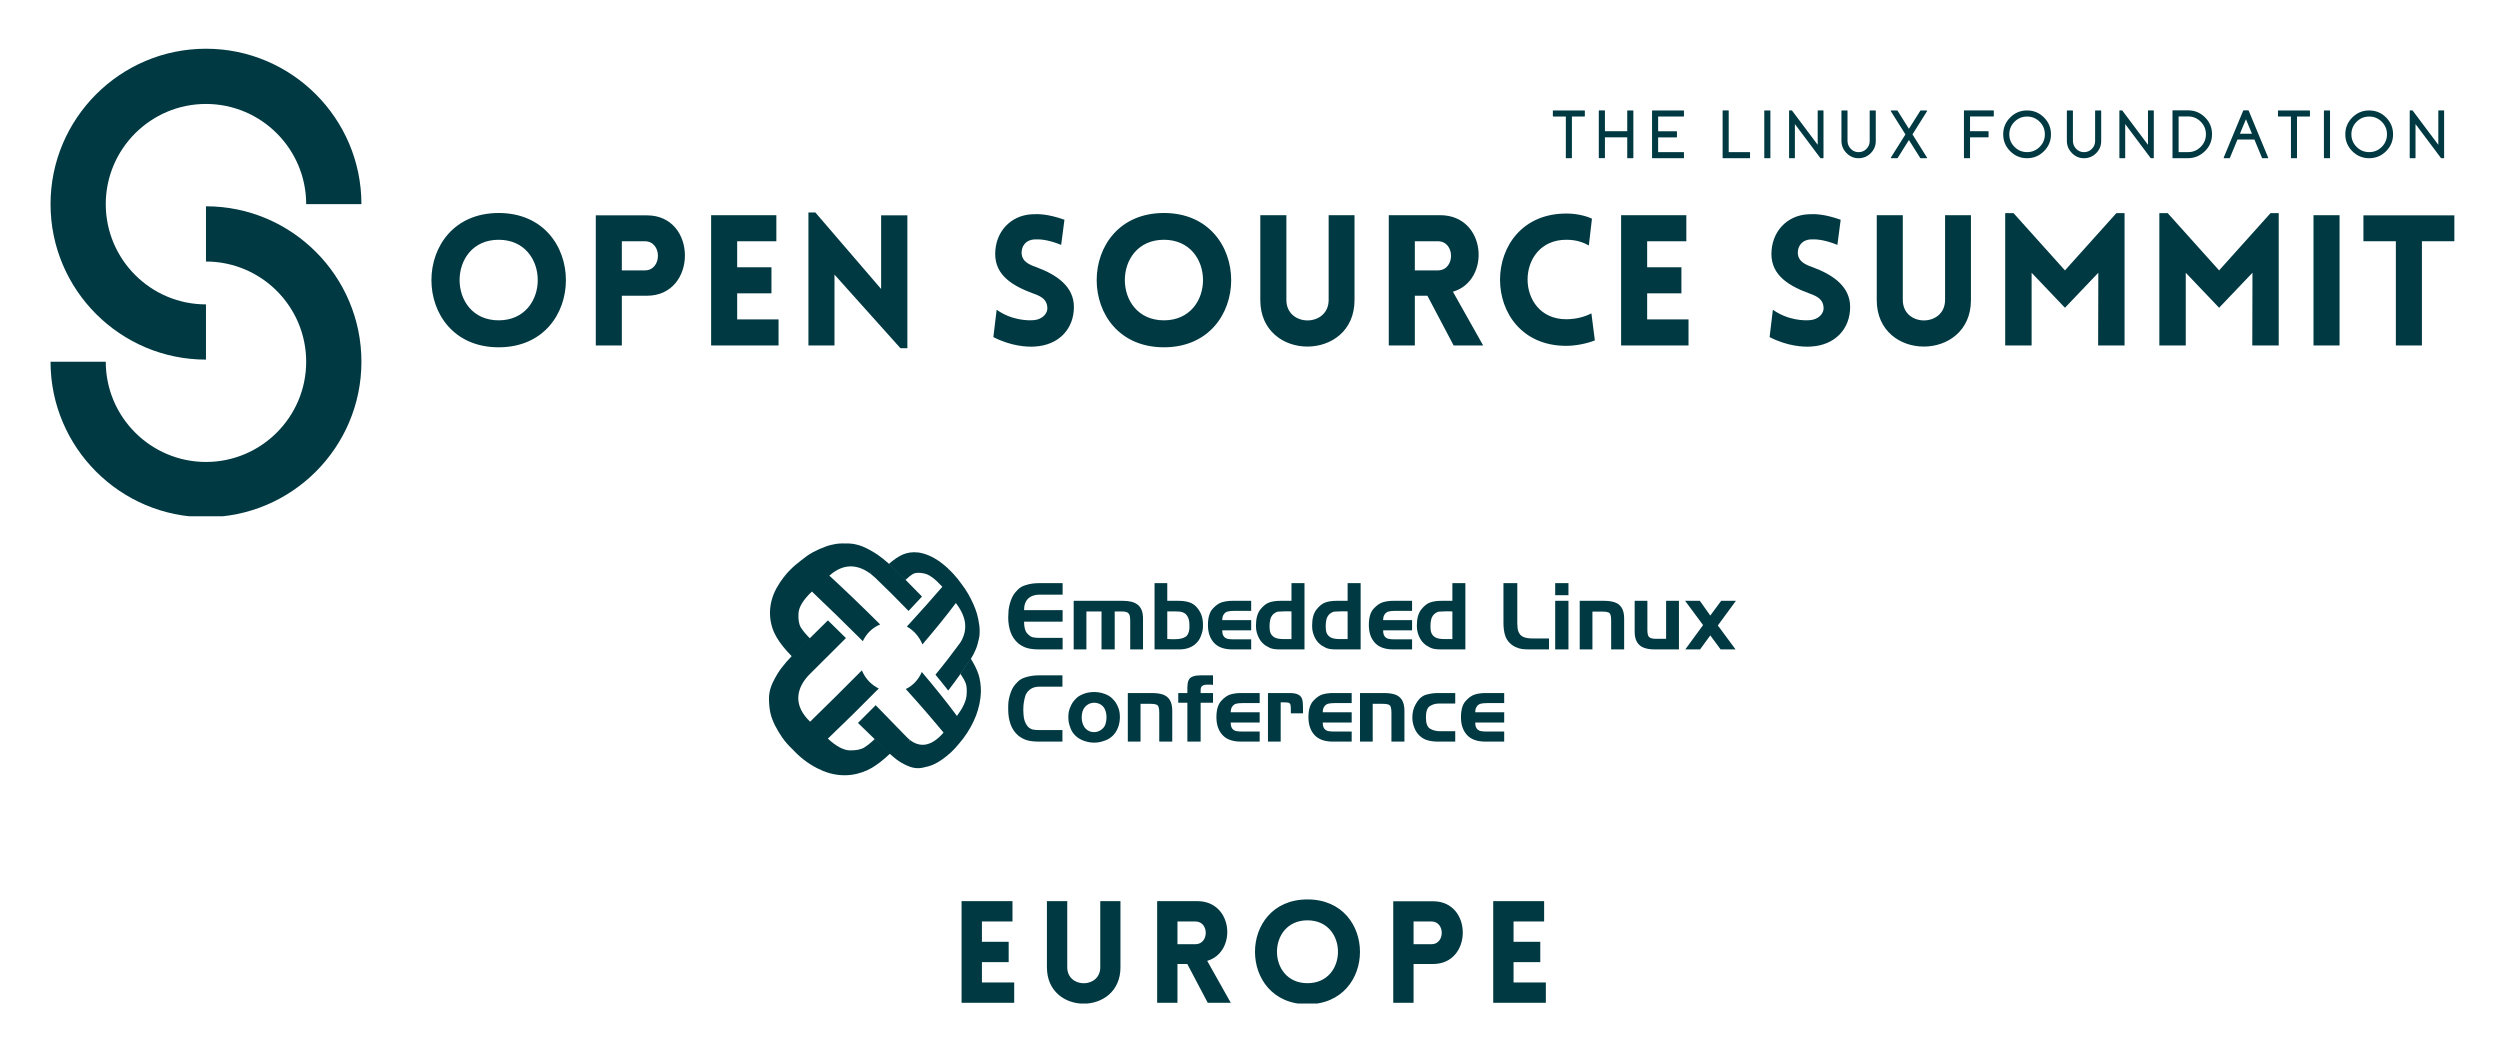 <svg xmlns="http://www.w3.org/2000/svg" role="img" viewBox="-6.43 34.57 464.36 194.86"><title>OSS-ELC-Europe-combinedlogo-2_teal-OSSbig-stacked-3.svg</title><defs><clipPath id="8a8fe78585"><path d="M 144 162 L 159 162 L 159 178.922 L 144 178.922 Z M 144 162"/></clipPath><clipPath id="b3435baa5e"><path d="M 139 135.5 L 158 135.5 L 158 154 L 139 154 Z M 139 135.5"/></clipPath><clipPath id="6a3396ca0d"><path d="M 306 146 L 316.938 146 L 316.938 156 L 306 156 Z M 306 146"/></clipPath><clipPath id="e512311642"><path d="M 172.176 201.508 L 280.727 201.508 L 280.727 220.973 L 172.176 220.973 Z M 172.176 201.508"/></clipPath><clipPath id="73b36b14d7"><path d="M 2.816 43.621 L 61 43.621 L 61 102 L 2.816 102 Z M 2.816 43.621"/></clipPath><clipPath id="cd57fa3cc9"><path d="M 2.816 72 L 61 72 L 61 130.461 L 2.816 130.461 Z M 2.816 72"/></clipPath><clipPath id="84fb65a044"><path d="M 432 74 L 449.742 74 L 449.742 99 L 432 99 Z M 432 74"/></clipPath></defs><path fill="#003942" fill-rule="evenodd" d="M 143.316 160.516 C 142.355 161.711 141.867 162.934 141.844 164.188 C 141.828 165.707 142.559 167.188 144.043 168.625 C 147.23 165.516 150.457 162.32 153.656 159.086 C 154.273 160.582 155.398 161.781 156.793 162.453 C 156.793 162.453 156.789 162.449 156.789 162.449 C 150.312 166.578 146.762 170.207 144.148 176.578 C 143.316 176.055 142.527 175.445 141.758 174.738 C 141.387 174.395 141.062 174.016 140.688 173.66 C 140.004 173.008 139.406 172.332 138.887 171.59 C 138.371 170.84 137.922 170.09 137.527 169.324 C 137.148 168.559 136.875 167.836 136.699 167.137 C 136.527 166.426 136.43 165.551 136.402 164.473 C 136.387 163.605 136.535 162.746 136.863 161.914 C 138.598 160.488 139.707 160.117 143.316 160.52 Z M 143.316 160.516"/><g clip-path="url(#8a8fe78585)"><path fill="#003942" fill-rule="evenodd" d="M 144.148 176.578 C 144.246 173.852 144.871 171.516 146.953 169.246 C 149.297 166.637 153.168 163.094 156.789 162.449 C 156.789 162.449 156.793 162.453 156.793 162.453 C 153.672 165.625 150.496 168.754 147.34 171.766 C 148.895 173.203 150.25 173.922 151.426 173.949 C 152.602 173.965 153.488 173.789 154.09 173.418 C 154.66 173.066 155.34 172.52 156.105 171.793 C 157.059 172.715 157.988 173.602 158.895 174.453 C 158.91 174.473 158.922 174.492 158.938 174.508 C 158.922 174.523 158.906 174.535 158.891 174.547 C 157.68 175.695 156.535 176.59 155.5 177.199 C 154.449 177.805 153.18 178.289 151.723 178.488 C 149.859 178.723 148.113 178.441 146.473 177.777 C 145.68 177.445 144.895 177.047 144.148 176.578 Z M 144.148 176.578"/></g><path fill="#003942" fill-rule="evenodd" d="M136.863 161.914C139.141 161.316 141.754 160.672 142.797 160.574 142.973 160.559 143.145 160.539 143.32 160.52 143.535 160.25 143.777 159.98 144.047 159.715 146.27 157.496 148.496 155.277 150.695 153.09 149.582 151.988 148.461 150.887 147.348 149.797 145.129 151.973 142.887 154.191 140.656 156.414 139.965 157.113 139.324 157.848 138.734 158.629 138.152 159.391 137.613 160.297 137.113 161.328 137.02 161.523 136.938 161.719 136.863 161.914zM162.523 171.969C163.422 172.691 164.359 172.992 165.332 172.891 166.484 172.75 167.648 172.008 168.828 170.648 166.812 168.199 164.461 165.48 161.816 162.555 163.133 161.934 164.184 160.797 164.789 159.395 164.785 159.406 164.785 159.414 164.785 159.414 167.84 165.387 170.211 168.191 173.895 169.562 173.488 170.289 173.039 170.988 172.523 171.684 172.27 172.012 171.996 172.328 171.723 172.676 171.242 173.266 170.734 173.832 170.191 174.332 169.625 174.844 169.078 175.281 168.523 175.672 167.949 176.07 167.41 176.375 166.906 176.594 166.387 176.816 165.73 177.016 164.941 177.168 164.273 177.305 163.652 177.277 163.039 177.125 162.078 175.91 161.879 175.043 162.523 171.969zM162.523 171.969"/><path fill="#003942" fill-rule="evenodd" d="M173.895 169.562C172.316 169.871 170.906 169.633 169.555 168.113 167.816 166.285 165.219 162.91 164.785 159.414 164.785 159.414 164.785 159.406 164.789 159.395 167.281 162.324 169.477 165.055 171.316 167.555 172.406 166.082 172.98 164.855 173.098 163.797 173.191 162.766 173.137 161.996 172.938 161.457 172.738 160.957 172.414 160.379 171.953 159.707 172.621 158.742 173.25 157.832 173.832 156.914 173.848 156.914 173.855 156.883 173.863 156.855 173.875 156.883 173.879 156.883 173.891 156.91 174.562 157.996 175.039 158.961 175.34 159.891 175.609 160.781 175.781 161.832 175.77 163.086 175.719 164.617 175.387 166.109 174.844 167.535 174.566 168.227 174.25 168.906 173.895 169.562zM163.039 177.125C162.805 175.383 162.531 173.281 162.527 172.414 162.523 172.273 162.531 172.113 162.523 171.969 162.32 171.797 162.105 171.617 161.906 171.398 160.133 169.559 158.23 167.605 156.223 165.559 155.137 166.664 154.039 167.762 152.934 168.852 155 170.863 156.973 172.773 158.82 174.559 159.383 175.078 159.953 175.559 160.562 175.965 161.152 176.363 161.836 176.707 162.598 177 162.742 177.051 162.883 177.098 163.039 177.125zM163.039 177.125"/><g clip-path="url(#b3435baa5e)"><path fill="#003942" fill-rule="evenodd" d="M 155.312 141.18 C 154.176 140.316 153.02 139.852 151.848 139.777 C 150.41 139.699 149.012 140.262 147.613 141.492 C 150.738 144.371 153.91 147.418 157.055 150.562 C 155.648 151.129 154.5 152.234 153.836 153.664 C 153.84 153.664 153.84 153.66 153.836 153.652 C 149.715 147.215 146.012 143.902 139.238 141.652 C 139.84 140.902 140.52 140.195 141.297 139.523 C 141.664 139.207 142.07 138.922 142.438 138.609 C 143.109 138.055 143.801 137.562 144.547 137.156 C 145.301 136.758 146.035 136.426 146.77 136.152 C 147.477 135.883 148.172 135.703 148.828 135.602 C 149.492 135.504 150.32 135.477 151.289 135.52 C 152.082 135.559 152.867 135.727 153.645 136.02 C 155.035 137.426 155.441 138.301 155.312 141.18 Z M 155.312 141.18"/></g><path fill="#003942" fill-rule="evenodd" d="M 172.238 153.406 C 172.734 152.457 172.93 151.484 172.84 150.449 C 172.715 149.207 172.152 147.93 171.117 146.578 C 169.402 148.875 167.316 151.449 164.902 154.266 C 164.328 152.84 163.301 151.66 162.016 150.949 C 162.02 150.945 162.02 150.945 162.023 150.945 C 167.105 147.664 169.207 144.945 169.734 140.227 C 170.32 140.785 170.891 141.402 171.441 142.078 C 171.707 142.406 171.949 142.75 172.203 143.086 C 172.66 143.691 173.066 144.293 173.441 144.949 C 173.797 145.586 174.109 146.207 174.395 146.844 C 174.672 147.484 174.879 148.051 175.043 148.605 C 175.207 149.188 175.348 149.871 175.465 150.684 C 175.555 151.375 175.562 152.02 175.492 152.672 C 174.785 153.695 174.254 153.93 172.238 153.406 Z M 172.238 153.406"/><path fill="#003942" fill-rule="evenodd" d="M169.734 140.227C170.215 142.332 170.219 144.113 169.191 145.715 167.848 147.711 165.125 150.566 162.023 150.945 162.02 150.945 162.02 150.945 162.02 150.949 164.535 148.219 166.73 145.723 168.602 143.562 167.309 142.133 166.195 141.305 165.301 141.102 164.371 140.898 163.684 140.918 163.23 141.137 162.809 141.371 162.312 141.758 161.734 142.305 160.723 141.32 159.711 140.355 158.691 139.406 158.656 139.379 158.637 139.363 158.621 139.348 158.629 139.336 158.652 139.34 158.664 139.324 159.629 138.48 160.496 137.887 161.32 137.547 162.098 137.223 163.027 137.059 164.152 137.191 165.504 137.387 166.809 137.977 168.051 138.836 168.633 139.262 169.188 139.719 169.734 140.227zM175.492 152.672C174.473 152.992 173.133 153.367 172.547 153.402 172.441 153.395 172.344 153.414 172.238 153.41 172.125 153.645 171.992 153.855 171.84 154.066 170.488 155.922 168.98 157.879 167.324 159.891 168.152 160.887 168.945 161.863 169.695 162.836 171.254 160.797 172.656 158.82 173.891 156.965 174.242 156.414 174.547 155.824 174.809 155.195 175.055 154.617 175.258 153.91 175.418 153.109 175.449 152.98 175.473 152.828 175.492 152.672zM139.238 141.652C142.203 141.668 144.664 142.207 147 144.078 149.648 146.258 153.191 150.004 153.836 153.652 153.84 153.66 153.84 153.664 153.836 153.664 150.664 150.492 147.496 147.402 144.379 144.445 142.801 145.938 141.969 147.277 141.887 148.453 141.812 149.645 141.961 150.547 142.34 151.152 142.707 151.73 143.273 152.41 144.047 153.188 142.949 154.285 141.852 155.383 140.762 156.473 140.738 156.496 140.719 156.523 140.699 156.543 140.688 156.527 140.676 156.516 140.66 156.496 139.406 155.215 138.457 154.039 137.82 152.938 137.184 151.859 136.723 150.566 136.613 149.047 136.48 147.18 136.926 145.438 137.797 143.824 138.211 143.074 138.695 142.344 139.238 141.652zM139.238 141.652"/><path fill="#003942" fill-rule="evenodd" d="M 153.645 136.02 C 154.34 137.781 155.074 139.887 155.227 140.742 C 155.262 140.891 155.281 141.031 155.312 141.18 C 155.566 141.375 155.82 141.59 156.082 141.832 C 158.188 143.848 160.289 145.938 162.328 148.051 C 163.191 147.117 164.031 146.234 164.824 145.375 C 162.844 143.309 160.793 141.273 158.719 139.32 C 158.082 138.738 157.395 138.18 156.668 137.668 C 155.949 137.168 155.129 136.699 154.191 136.254 C 153.996 136.164 153.82 136.09 153.645 136.02 Z M 153.645 136.02"/><path fill="#003942" d="M190.945 142.879L190.945 145.02 186.699 145.02C185.773 145.02 185.059 145.266 184.551 145.75 184.039 146.234 183.785 146.949 183.785 147.898L190.945 147.898 190.945 150.039 183.785 150.039C183.785 151.066 183.977 151.789 184.352 152.207 184.73 152.625 185.078 152.867 185.406 152.941 185.73 153.016 186.16 153.055 186.699 153.055L190.945 153.055 190.945 155.195 186.594 155.195C185.773 155.195 185.074 155.125 184.496 154.98 183.922 154.84 183.34 154.551 182.758 154.117 182.062 153.523 181.57 152.809 181.277 151.977 180.988 151.141 180.84 150.238 180.84 149.27L180.875 148.531C180.875 148.086 180.922 147.652 181.012 147.23 181.105 146.809 181.219 146.41 181.355 146.031 181.492 145.656 181.652 145.324 181.836 145.039 182.016 144.754 182.285 144.434 182.641 144.078 182.992 143.727 183.422 143.465 183.926 143.301 184.426 143.137 184.898 143.023 185.336 142.965 185.777 142.91 186.219 142.883 186.664 142.883L190.945 142.883zM195.363 155.195L193 155.195 193 146.168 202.129 146.168C202.711 146.168 203.25 146.227 203.738 146.34 204.195 146.465 204.582 146.652 204.895 146.898 205.211 147.145 205.453 147.473 205.625 147.891 205.793 148.309 205.879 148.836 205.879 149.477L205.879 155.195 203.5 155.195 203.5 149.785C203.5 149.328 203.445 148.977 203.336 148.738 203.227 148.5 203.055 148.34 202.812 148.258 202.574 148.18 202.293 148.141 201.977 148.141L200.621 148.141 200.621 155.195 198.172 155.195 198.172 148.141 195.363 148.141zM208.02 155.195L208.02 142.879 210.383 142.879 210.383 146.168 212.457 146.168C213.234 146.168 213.91 146.262 214.488 146.449 215.062 146.641 215.547 146.977 215.941 147.461 216.336 147.945 216.613 148.441 216.773 148.941 216.934 149.445 217.012 149.992 217.012 150.586L217.012 150.914C217.012 151.223 216.98 151.52 216.918 151.805 216.855 152.09 216.738 152.441 216.566 152.863 216.395 153.289 216.129 153.68 215.762 154.047 215.398 154.414 214.949 154.695 214.418 154.895 213.887 155.094 213.277 155.195 212.594 155.195zM211.859 148.137L210.383 148.137 210.383 153.258 211.125 153.293 211.848 153.293C212.625 153.293 213.246 153.164 213.703 152.898 214.164 152.637 214.426 152.105 214.496 151.309L214.496 150.707C214.496 150.035 214.398 149.523 214.203 149.176 214.008 148.828 213.793 148.582 213.555 148.445 213.312 148.309 213.078 148.223 212.844 148.191 212.609 148.156 212.281 148.137 211.855 148.137zM225.969 153.328L225.969 155.195 222.492 155.195C220.953 155.195 219.809 154.785 219.059 153.961 218.312 153.141 217.938 152.043 217.938 150.672 217.938 149.305 218.23 148.297 218.812 147.648 219.395 147.004 219.977 146.598 220.566 146.426 221.156 146.254 221.797 146.168 222.492 146.168L225.969 146.168 225.969 148.035 222.82 148.035C222.305 148.035 221.898 148.074 221.602 148.156 221.305 148.234 221.07 148.402 220.902 148.652 220.695 148.914 220.594 149.281 220.594 149.75L225.969 149.75 225.969 151.648 220.594 151.648C220.594 152.117 220.676 152.473 220.84 152.719 221.004 152.965 221.242 153.133 221.551 153.223 221.848 153.293 222.266 153.328 222.801 153.328zM233.453 142.879L235.871 142.879 235.871 155.195 231.277 155.195C230.41 155.195 229.77 155.086 229.352 154.871 228.934 154.652 228.668 154.5 228.547 154.414 228.426 154.332 228.266 154.188 228.059 153.988 227.852 153.789 227.656 153.523 227.469 153.191 227.281 152.859 227.133 152.5 227.023 152.113 226.914 151.723 226.859 151.324 226.859 150.914L226.859 150.727C226.859 149.445 227.133 148.465 227.672 147.777 228.215 147.094 228.773 146.656 229.352 146.461 229.93 146.266 230.617 146.168 231.414 146.168L233.453 146.168zM232.699 153.277L233.453 153.277 233.453 148.137 232.906 148.121 232.238 148.121 231.059 148.172C230.781 148.172 230.457 148.328 230.082 148.637 229.797 148.922 229.605 149.254 229.516 149.637 229.426 150.02 229.379 150.457 229.379 150.945 229.379 151.426 229.438 151.824 229.559 152.137 229.68 152.453 229.914 152.719 230.262 152.941 230.609 153.164 231.219 153.277 232.086 153.277zM243.883 142.879L246.301 142.879 246.301 155.195 241.711 155.195C240.84 155.195 240.199 155.086 239.781 154.871 239.367 154.652 239.098 154.5 238.977 154.414 238.859 154.332 238.695 154.188 238.488 153.988 238.285 153.789 238.086 153.523 237.898 153.191 237.711 152.859 237.562 152.5 237.453 152.113 237.344 151.723 237.289 151.324 237.289 150.914L237.289 150.727C237.289 149.445 237.562 148.465 238.105 147.777 238.645 147.094 239.207 146.656 239.781 146.461 240.359 146.266 241.047 146.168 241.848 146.168L243.883 146.168zM243.133 153.277L243.883 153.277 243.883 148.137 243.336 148.121 242.668 148.121 241.488 148.172C241.215 148.172 240.887 148.328 240.512 148.637 240.227 148.922 240.035 149.254 239.945 149.637 239.855 150.02 239.809 150.457 239.809 150.945 239.809 151.426 239.867 151.824 239.988 152.137 240.109 152.453 240.344 152.719 240.691 152.941 241.039 153.164 241.648 153.277 242.516 153.277zM255.855 153.328L255.855 155.195 252.379 155.195C250.84 155.195 249.695 154.785 248.945 153.961 248.199 153.141 247.824 152.043 247.824 150.672 247.824 149.305 248.113 148.297 248.695 147.648 249.281 147.004 249.863 146.598 250.453 146.426 251.039 146.254 251.684 146.168 252.379 146.168L255.855 146.168 255.855 148.035 252.703 148.035C252.191 148.035 251.785 148.074 251.488 148.156 251.191 148.234 250.957 148.402 250.785 148.652 250.582 148.914 250.48 149.281 250.48 149.75L255.855 149.75 255.855 151.648 250.48 151.648C250.48 152.117 250.562 152.473 250.727 152.719 250.891 152.965 251.129 153.133 251.438 153.223 251.734 153.293 252.152 153.328 252.688 153.328zM263.34 142.879L265.754 142.879 265.754 155.195 261.164 155.195C260.297 155.195 259.656 155.086 259.238 154.871 258.82 154.652 258.555 154.5 258.434 154.414 258.312 154.332 258.152 154.188 257.945 153.988 257.738 153.789 257.543 153.523 257.355 153.191 257.164 152.859 257.02 152.5 256.91 152.113 256.801 151.723 256.746 151.324 256.746 150.914L256.746 150.727C256.746 149.445 257.016 148.465 257.559 147.777 258.102 147.094 258.66 146.656 259.238 146.461 259.816 146.266 260.504 146.168 261.301 146.168L263.34 146.168zM262.586 153.277L263.34 153.277 263.34 148.137 262.793 148.121 262.125 148.121 260.941 148.172C260.668 148.172 260.344 148.328 259.969 148.637 259.68 148.922 259.492 149.254 259.402 149.637 259.309 150.02 259.266 150.457 259.266 150.945 259.266 151.426 259.324 151.824 259.445 152.137 259.562 152.453 259.797 152.719 260.148 152.941 260.496 153.164 261.102 153.277 261.969 153.277zM281.289 153.156L281.289 155.195 277.59 155.195C277.109 155.195 276.684 155.172 276.312 155.125 275.941 155.082 275.539 154.961 275.105 154.766 274.672 154.574 274.289 154.305 273.961 153.961 273.629 153.621 273.387 153.25 273.23 152.855 273.078 152.465 272.973 152.043 272.914 151.598 272.855 151.152 272.828 150.691 272.828 150.211L272.828 142.883 275.398 142.883 275.398 150.41C275.398 150.621 275.418 150.91 275.457 151.273 275.496 151.641 275.613 151.969 275.809 152.266 275.98 152.562 276.266 152.785 276.664 152.934 277.066 153.082 277.578 153.156 278.207 153.156zM282.438 142.879L284.902 142.879 284.902 145.125 282.438 145.125zM282.438 146.168L284.902 146.168 284.902 155.195 282.438 155.195zM289.355 155.195L286.992 155.195 286.992 146.168 291.461 146.168C292.297 146.168 292.988 146.266 293.535 146.461 294.082 146.656 294.504 146.992 294.801 147.48 295.098 147.965 295.246 148.629 295.246 149.473L295.246 155.195 292.832 155.195 292.832 149.781C292.832 149.602 292.824 149.426 292.809 149.262 292.789 149.094 292.754 148.918 292.695 148.73 292.637 148.539 292.5 148.402 292.285 148.309 292.066 148.219 291.73 148.172 291.273 148.172L289.355 148.172zM303.039 146.168L305.422 146.168 305.422 155.195 300.934 155.195C300.121 155.195 299.441 155.09 298.895 154.879 298.348 154.668 297.926 154.316 297.637 153.832 297.344 153.348 297.199 152.699 297.199 151.887L297.199 146.168 299.562 146.168 299.562 151.719C299.562 152.082 299.609 152.379 299.699 152.609 299.793 152.836 299.953 152.996 300.18 153.086 300.41 153.18 300.715 153.227 301.105 153.227L303.039 153.227zM303.039 146.168"/><g clip-path="url(#6a3396ca0d)"><path fill="#003942" d="M 309.344 155.195 L 306.602 155.195 L 309.906 150.672 L 306.566 146.168 L 309.309 146.168 L 311.242 148.91 L 313.266 146.168 L 316.004 146.168 L 312.648 150.742 L 315.938 155.195 L 313.164 155.195 L 311.246 152.59 Z M 309.344 155.195"/></g><path fill="#003942" d="M190.91 160.008L190.91 162.113 186.664 162.113C185.91 162.113 185.312 162.293 184.867 162.652 184.422 163.012 184.137 163.414 184.008 163.852 183.883 164.293 183.793 164.699 183.734 165.066 183.68 165.441 183.648 165.809 183.648 166.172L183.648 166.586C183.648 166.746 183.656 166.918 183.668 167.105 183.68 167.297 183.699 167.523 183.734 167.793 183.77 168.059 183.848 168.348 183.965 168.656 184.086 168.965 184.254 169.25 184.469 169.512 184.754 169.809 185.062 169.996 185.391 170.07 185.723 170.145 186.148 170.18 186.672 170.18L190.91 170.18 190.91 172.32 186.574 172.32C185.758 172.32 185.059 172.25 184.484 172.109 183.91 171.965 183.332 171.676 182.754 171.242 182.059 170.648 181.566 169.938 181.277 169.102 180.984 168.27 180.84 167.367 180.84 166.395L180.84 165.66C180.84 165.215 180.887 164.781 180.977 164.359 181.07 163.938 181.184 163.535 181.32 163.16 181.457 162.781 181.617 162.453 181.801 162.164 181.98 161.879 182.25 161.562 182.605 161.207 182.957 160.852 183.387 160.594 183.891 160.426 184.391 160.262 184.863 160.152 185.301 160.094 185.742 160.035 186.184 160.008 186.629 160.008zM200.246 171.242C199.812 171.641 199.367 171.926 198.91 172.09 198.453 172.258 198.07 172.367 197.762 172.426 197.453 172.48 197.133 172.512 196.805 172.512 196.176 172.512 195.547 172.398 194.918 172.176 194.289 171.953 193.77 171.641 193.352 171.242 192.934 170.844 192.637 170.406 192.453 169.934 192.27 169.461 192.148 169.07 192.094 168.77 192.035 168.465 192.008 168.145 192.008 167.801 192.008 167.148 192.098 166.598 192.273 166.148 192.449 165.695 192.617 165.352 192.77 165.113 192.926 164.871 193.164 164.59 193.488 164.266 193.816 163.938 194.277 163.664 194.875 163.441 195.477 163.219 196.117 163.109 196.805 163.109 197.453 163.109 198.078 163.215 198.68 163.426 199.277 163.637 199.746 163.906 200.082 164.23 200.418 164.555 200.668 164.84 200.828 165.086 200.988 165.332 201.152 165.676 201.324 166.113 201.496 166.555 201.582 167.117 201.582 167.801 201.582 168.453 201.469 169.078 201.246 169.676 201.023 170.277 200.691 170.797 200.246 171.242zM196 170.422C196.09 170.465 196.207 170.5 196.348 170.523 196.492 170.547 196.633 170.559 196.77 170.559 197.258 170.559 197.703 170.414 198.105 170.129 198.504 169.844 198.77 169.496 198.902 169.086 199.031 168.672 199.098 168.258 199.098 167.836 199.098 167.23 198.988 166.699 198.766 166.25 198.543 165.801 198.184 165.473 197.695 165.266 197.375 165.152 197.082 165.094 196.82 165.094 196.523 165.094 196.215 165.156 195.895 165.281 195.586 165.43 195.332 165.621 195.125 165.848 194.918 166.074 194.762 166.355 194.652 166.688 194.543 167.02 194.492 167.398 194.492 167.836 194.492 168.418 194.613 168.941 194.859 169.41 195.105 169.879 195.484 170.215 196 170.422zM205.418 172.32L203.055 172.32 203.055 163.297 207.523 163.297C208.359 163.297 209.051 163.395 209.598 163.586 210.145 163.781 210.566 164.121 210.863 164.605 211.16 165.09 211.309 165.758 211.309 166.602L211.309 172.32 208.895 172.32 208.895 166.91C208.895 166.727 208.887 166.555 208.871 166.387 208.852 166.223 208.816 166.047 208.758 165.855 208.699 165.668 208.562 165.527 208.348 165.438 208.129 165.348 207.793 165.301 207.336 165.301L205.418 165.301zM216.586 172.32L214.117 172.32 214.117 165.094 212.422 165.094 212.422 163.297 214.117 163.297 214.117 162.184C214.117 162.012 214.137 161.777 214.18 161.48 214.219 161.184 214.316 160.922 214.477 160.691 214.637 160.465 214.887 160.297 215.23 160.195 215.574 160.07 216.031 160.008 216.602 160.008L218.879 160.008 218.879 161.789 218.504 161.738 217.887 161.738C217.406 161.738 217.082 161.812 216.91 161.961 216.691 162.074 216.582 162.336 216.582 162.746L216.582 163.297 218.879 163.297 218.879 165.094 216.582 165.094 216.582 172.32zM227.547 170.453L227.547 172.32 224.07 172.32C222.527 172.32 221.383 171.91 220.637 171.09 219.887 170.266 219.512 169.172 219.512 167.801 219.512 166.43 219.805 165.422 220.387 164.777 220.969 164.133 221.555 163.723 222.141 163.551 222.73 163.383 223.371 163.297 224.07 163.297L227.547 163.297 227.547 165.164 224.395 165.164C223.879 165.164 223.477 165.203 223.18 165.281 222.879 165.363 222.648 165.527 222.477 165.777 222.27 166.043 222.168 166.406 222.168 166.875L227.547 166.875 227.547 168.777 222.168 168.777C222.168 169.246 222.25 169.602 222.414 169.848 222.582 170.094 222.816 170.262 223.125 170.352 223.422 170.418 223.84 170.453 224.375 170.453zM231.449 172.32L229.086 172.32 229.086 163.297 233.094 163.297C233.824 163.297 234.371 163.398 234.738 163.605 235.105 163.809 235.336 164.09 235.441 164.445 235.543 164.797 235.594 165.289 235.594 165.918L235.594 167.062 233.336 167.062 233.336 166.344C233.336 165.875 233.305 165.566 233.25 165.41 233.191 165.258 233.082 165.152 232.922 165.094 232.773 165.07 232.645 165.055 232.531 165.043 232.414 165.031 232.227 165.027 231.965 165.027L231.449 165.027zM244.637 170.453L244.637 172.32 241.16 172.32C239.621 172.32 238.477 171.91 237.727 171.09 236.98 170.266 236.605 169.172 236.605 167.801 236.605 166.43 236.898 165.422 237.48 164.777 238.062 164.133 238.645 163.723 239.234 163.551 239.82 163.383 240.465 163.297 241.16 163.297L244.637 163.297 244.637 165.164 241.488 165.164C240.973 165.164 240.566 165.203 240.27 165.281 239.973 165.363 239.738 165.527 239.566 165.777 239.363 166.043 239.262 166.406 239.262 166.875L244.637 166.875 244.637 168.777 239.262 168.777C239.262 169.246 239.344 169.602 239.508 169.848 239.672 170.094 239.91 170.262 240.219 170.352 240.516 170.418 240.934 170.453 241.469 170.453zM248.543 172.32L246.18 172.32 246.18 163.297 250.648 163.297C251.484 163.297 252.176 163.395 252.723 163.586 253.27 163.781 253.691 164.121 253.988 164.605 254.285 165.09 254.434 165.758 254.434 166.602L254.434 172.32 252.02 172.32 252.02 166.91C252.02 166.727 252.012 166.555 251.996 166.387 251.977 166.223 251.941 166.047 251.883 165.855 251.824 165.668 251.688 165.527 251.473 165.438 251.254 165.348 250.918 165.301 250.461 165.301L248.543 165.301zM261.062 170.387L263.871 170.387 263.871 172.32 260.668 172.32C259.996 172.32 259.371 172.246 258.793 172.09 258.215 171.938 257.707 171.652 257.262 171.234 256.816 170.816 256.477 170.301 256.25 169.684 256.02 169.066 255.906 168.449 255.906 167.836 255.906 167.402 255.953 166.988 256.043 166.594 256.137 166.199 256.289 165.801 256.508 165.402 256.723 165.004 256.969 164.656 257.242 164.359 257.645 163.969 258.051 163.719 258.469 163.605 258.887 163.488 259.277 163.41 259.641 163.363 260.008 163.32 260.348 163.297 260.668 163.297L263.871 163.297 263.871 165.25 260.824 165.25C260.242 165.25 259.695 165.398 259.188 165.703 258.68 166.004 258.426 166.715 258.426 167.836 258.426 168.93 258.688 169.629 259.215 169.934 259.738 170.234 260.355 170.387 261.062 170.387zM272.965 170.453L272.965 172.32 269.488 172.32C267.945 172.32 266.801 171.91 266.055 171.09 265.309 170.266 264.934 169.172 264.934 167.801 264.934 166.43 265.223 165.422 265.805 164.777 266.387 164.133 266.973 163.723 267.562 163.551 268.148 163.383 268.793 163.297 269.488 163.297L272.965 163.297 272.965 165.164 269.812 165.164C269.301 165.164 268.895 165.203 268.598 165.281 268.301 165.363 268.066 165.527 267.895 165.777 267.691 166.043 267.586 166.406 267.586 166.875L272.965 166.875 272.965 168.777 267.586 168.777C267.586 169.246 267.672 169.602 267.836 169.848 268 170.094 268.238 170.262 268.547 170.352 268.844 170.418 269.262 170.453 269.797 170.453zM272.965 170.453"/><g clip-path="url(#e512311642)"><path fill="#003942" d="M 172.176 220.84 L 172.176 201.949 L 181.633 201.949 L 181.633 205.727 L 175.957 205.727 L 175.957 209.504 L 180.926 209.504 L 180.926 213.281 L 175.957 213.281 L 175.957 217.062 L 181.953 217.062 L 181.953 220.836 L 172.176 220.836 Z M 188.027 214.262 L 188.027 201.949 L 191.805 201.949 L 191.805 214.23 C 191.805 218.195 197.938 218.195 197.938 214.23 L 197.938 201.949 L 201.688 201.949 L 201.688 214.262 C 201.688 223.242 188.031 223.242 188.031 214.262 M 217.906 220.84 L 214.102 213.625 L 212.277 213.625 L 212.277 220.84 L 208.504 220.84 L 208.504 201.949 L 215.949 201.949 C 222.688 201.949 223.352 211.434 217.801 213.043 L 222.184 220.84 Z M 212.277 209.953 L 215.605 209.953 C 218.172 209.953 218.172 205.727 215.605 205.727 L 212.277 205.727 Z M 236.426 201.633 C 249.426 201.633 249.426 221.102 236.426 221.102 C 223.43 221.102 223.426 201.633 236.426 201.633 M 236.426 205.516 C 228.871 205.516 228.871 217.191 236.426 217.191 C 243.984 217.191 243.98 205.516 236.426 205.516 M 252.355 220.84 L 252.355 201.977 L 259.777 201.977 C 267.121 201.977 267.094 213.625 259.777 213.625 L 256.133 213.625 L 256.133 220.84 Z M 259.461 209.953 C 262 209.953 262 205.727 259.461 205.727 L 256.133 205.727 L 256.133 209.953 Z M 270.926 220.84 L 270.926 201.949 L 280.383 201.949 L 280.383 205.727 L 274.703 205.727 L 274.703 209.504 L 279.668 209.504 L 279.668 213.281 L 274.703 213.281 L 274.703 217.062 L 280.703 217.062 L 280.703 220.836 L 270.926 220.836 Z M 270.926 220.84"/></g><g clip-path="url(#73b36b14d7)"><path fill="#003942" d="M 31.828 101.367 C 15.906 101.367 2.957 88.414 2.957 72.492 C 2.957 56.574 15.906 43.621 31.828 43.621 C 47.75 43.621 60.703 56.574 60.703 72.492 L 50.441 72.492 C 50.441 62.23 42.094 53.879 31.828 53.879 C 21.566 53.879 13.215 62.23 13.215 72.492 C 13.215 82.758 21.566 91.109 31.828 91.109 Z M 31.828 101.367"/></g><g clip-path="url(#cd57fa3cc9)"><path fill="#003942" d="M 31.828 130.637 C 15.906 130.637 2.957 117.684 2.957 101.762 L 13.215 101.762 C 13.215 112.023 21.566 120.375 31.828 120.375 C 42.094 120.375 50.441 112.023 50.441 101.762 C 50.441 91.496 42.094 83.148 31.828 83.148 L 31.828 72.887 C 47.75 72.887 60.703 85.84 60.703 101.762 C 60.703 117.684 47.75 130.637 31.828 130.637 Z M 31.828 130.637"/></g><path fill="#003942" d="M86.195 74.133C102.848 74.133 102.848 99.078 86.195 99.078 69.543 99.078 69.543 74.133 86.195 74.133zM86.195 79.105C76.516 79.105 76.516 94.07 86.195 94.07 95.875 94.07 95.875 79.105 86.195 79.105zM104.234 98.738L104.234 74.57 113.746 74.57C123.156 74.57 123.121 89.5 113.746 89.5L109.074 89.5 109.074 98.738zM113.34 84.793C116.59 84.793 116.59 79.379 113.34 79.379L109.074 79.379 109.074 84.793zM125.656 98.738L125.656 74.539 137.773 74.539 137.773 79.379 130.496 79.379 130.496 84.219 136.863 84.219 136.863 89.059 130.496 89.059 130.496 93.898 138.18 93.898 138.18 98.738zM148.57 98.738L143.73 98.738 143.73 74.031 145.016 74.031 157.234 88.246 157.234 74.57 162.109 74.57 162.109 99.246 160.824 99.246 148.57 85.574zM178.691 92.105C181.469 94.07 184.48 94.137 185.598 94.035 187.02 93.934 188.238 92.918 188.102 91.598 188 90.211 186.953 89.602 185.598 89.125 181.805 87.738 178.422 85.809 178.422 81.746 178.422 77.688 181.23 74.57 185.258 74.367 186.512 74.301 188.172 74.301 191.285 75.383L190.676 80.055C188 78.973 186.477 79.008 185.734 79.039 184.008 79.141 183.23 80.395 183.332 81.746 183.465 83.102 184.648 83.711 186.039 84.184 189.797 85.574 193.043 87.738 193.043 91.598 193.043 95.625 190.27 98.707 185.734 98.941 184.379 99.043 181.367 98.875 178.082 97.184zM209.762 74.133C226.418 74.133 226.418 99.078 209.762 99.078 193.109 99.078 193.109 74.133 209.762 74.133zM209.762 79.105C200.082 79.105 200.082 94.07 209.762 94.07 219.445 94.07 219.445 79.105 209.762 79.105zM227.664 90.312L227.664 74.539 232.508 74.539 232.508 90.277C232.508 95.355 240.359 95.355 240.359 90.277L240.359 74.539 245.164 74.539 245.164 90.312C245.164 101.82 227.664 101.82 227.664 90.312zM263.574 98.738L258.703 89.5 256.367 89.5 256.367 98.738 251.527 98.738 251.527 74.539 261.07 74.539C269.703 74.539 270.547 86.691 263.441 88.754L269.059 98.738zM256.367 84.793L260.633 84.793C263.914 84.793 263.914 79.379 260.633 79.379L256.367 79.379zM256.367 84.793"/><path fill="#003942" d="M284.492 79.105C274.914 79.105 274.914 93.867 284.492 93.867 286.59 93.867 288.25 93.258 289.164 92.781L289.805 97.793C288.316 98.402 286.184 98.809 284.492 98.809 268.074 98.809 268.109 74.234 284.492 74.234 286.184 74.234 287.809 74.539 289.266 75.18L288.688 80.156C287.777 79.684 286.59 79.105 284.492 79.105zM294.68 98.738L294.68 74.539 306.797 74.539 306.797 79.379 299.52 79.379 299.52 84.219 305.883 84.219 305.883 89.059 299.52 89.059 299.52 93.898 307.203 93.898 307.203 98.738zM322.871 92.105C325.648 94.07 328.66 94.137 329.777 94.035 331.199 93.934 332.418 92.918 332.281 91.598 332.18 90.211 331.129 89.602 329.777 89.125 325.984 87.738 322.602 85.809 322.602 81.746 322.602 77.688 325.41 74.57 329.438 74.367 330.691 74.301 332.348 74.301 335.465 75.383L334.855 80.055C332.18 78.973 330.656 79.008 329.91 79.039 328.188 79.141 327.406 80.395 327.508 81.746 327.645 83.102 328.828 83.711 330.215 84.184 333.973 85.574 337.223 87.738 337.223 91.598 337.223 95.625 334.449 98.707 329.91 98.941 328.559 99.043 325.547 98.875 322.262 97.184zM342.164 90.312L342.164 74.539 347.004 74.539 347.004 90.277C347.004 95.355 354.855 95.355 354.855 90.277L354.855 74.539 359.66 74.539 359.66 90.312C359.66 101.82 342.164 101.82 342.164 90.312zM386.672 74.164L388.195 74.164 388.195 98.738 383.285 98.738 383.32 85.234 377.125 91.734 370.93 85.234 370.93 98.738 366.023 98.738 366.023 74.164 367.578 74.164 377.125 84.793zM415.305 74.164L416.828 74.164 416.828 98.738 411.918 98.738 411.953 85.234 405.758 91.734 399.562 85.234 399.562 98.738 394.656 98.738 394.656 74.164 396.211 74.164 405.758 84.793zM423.289 74.539L428.129 74.539 428.129 98.738 423.289 98.738zM423.289 74.539"/><g clip-path="url(#84fb65a044)"><path fill="#003942" d="M 438.586 98.738 L 438.586 79.379 L 432.562 79.379 L 432.562 74.57 L 449.453 74.57 L 449.453 79.379 L 443.426 79.379 L 443.426 98.738 Z M 438.586 98.738"/></g><path fill="#003942" d="M287.867 55.086C287.918 55.086 287.945 55.109 287.945 55.164L287.945 56.133C287.945 56.184 287.918 56.211 287.867 56.211L285.543 56.211 285.543 63.879C285.543 63.934 285.516 63.957 285.461 63.957L284.492 63.957C284.441 63.957 284.414 63.934 284.414 63.879L284.414 56.211 282.082 56.211C282.031 56.211 282.004 56.184 282.004 56.133L282.004 55.164C282.004 55.109 282.031 55.086 282.082 55.086zM296.875 55.086C296.93 55.086 296.957 55.109 296.957 55.164L296.957 63.879C296.957 63.934 296.93 63.957 296.875 63.957L295.902 63.957C295.848 63.957 295.82 63.934 295.82 63.879L295.82 60.074 291.676 60.074 291.676 63.867C291.676 63.918 291.648 63.945 291.594 63.945L290.621 63.945C290.566 63.945 290.539 63.918 290.539 63.867L290.539 55.152C290.539 55.098 290.566 55.07 290.621 55.07L291.594 55.07C291.648 55.07 291.676 55.098 291.676 55.152L291.676 58.938 295.82 58.938 295.82 55.164C295.82 55.109 295.848 55.086 295.902 55.086zM306.273 55.086C306.328 55.086 306.355 55.109 306.355 55.164L306.355 56.133C306.355 56.184 306.328 56.211 306.273 56.211L301.559 56.211 301.559 58.957 304.973 58.957C305.027 58.957 305.055 58.984 305.055 59.039L305.055 60.004C305.055 60.059 305.027 60.086 304.973 60.086L301.559 60.086 301.559 62.832 306.273 62.832C306.328 62.832 306.355 62.859 306.355 62.91L306.355 63.879C306.355 63.934 306.328 63.957 306.273 63.957L300.512 63.957C300.457 63.957 300.43 63.934 300.43 63.879L300.43 55.164C300.43 55.109 300.457 55.086 300.512 55.086zM318.551 62.824C318.602 62.824 318.629 62.852 318.629 62.906L318.629 63.879C318.629 63.93 318.602 63.957 318.551 63.957L313.617 63.957C313.562 63.957 313.535 63.93 313.535 63.879L313.535 55.156C313.535 55.105 313.562 55.078 313.617 55.078L314.59 55.078C314.645 55.078 314.668 55.105 314.668 55.156L314.668 62.824zM322.328 55.086C322.383 55.086 322.41 55.109 322.41 55.164L322.41 63.879C322.41 63.934 322.383 63.957 322.328 63.957L321.355 63.957C321.301 63.957 321.273 63.934 321.273 63.879L321.273 55.164C321.273 55.109 321.301 55.086 321.355 55.086zM332.191 55.078C332.246 55.078 332.273 55.105 332.273 55.16L332.273 63.879C332.273 63.934 332.246 63.957 332.191 63.957L331.754 63.957C331.727 63.957 331.707 63.949 331.691 63.93L326.961 57.613 326.961 63.879C326.961 63.934 326.934 63.957 326.883 63.957L325.965 63.957C325.91 63.957 325.883 63.934 325.883 63.879L325.883 55.16C325.883 55.105 325.91 55.078 325.965 55.078L326.375 55.078C326.398 55.078 326.418 55.09 326.434 55.113L331.195 61.469 331.195 55.16C331.195 55.105 331.223 55.078 331.273 55.078zM341.902 55.086C341.957 55.086 341.984 55.109 341.984 55.164L341.984 60.773C341.984 61.641 341.676 62.383 341.066 63.004 340.453 63.625 339.715 63.941 338.848 63.957 337.957 63.977 337.195 63.66 336.559 63.012 335.926 62.371 335.605 61.602 335.605 60.703L335.605 55.164C335.605 55.109 335.633 55.086 335.688 55.086L336.652 55.086C336.707 55.086 336.734 55.109 336.734 55.164L336.734 60.719C336.734 61.281 336.926 61.766 337.305 62.18 337.691 62.594 338.164 62.809 338.719 62.832 339.301 62.852 339.801 62.66 340.223 62.254 340.645 61.848 340.855 61.352 340.855 60.773L340.855 55.164C340.855 55.109 340.883 55.086 340.938 55.086zM351.445 55.09C351.473 55.09 351.496 55.105 351.512 55.133 351.531 55.156 351.531 55.184 351.512 55.215L348.801 59.535 351.5 63.836C351.516 63.863 351.516 63.891 351.5 63.914 351.484 63.945 351.461 63.957 351.434 63.957L350.312 63.957C350.281 63.957 350.258 63.945 350.242 63.922L348.141 60.574 346.047 63.922C346.031 63.945 346.008 63.957 345.98 63.957L344.855 63.957C344.828 63.957 344.805 63.945 344.789 63.914 344.773 63.891 344.773 63.863 344.789 63.836L347.492 59.535 344.777 55.215C344.758 55.184 344.758 55.16 344.777 55.133 344.789 55.105 344.812 55.09 344.844 55.09L345.961 55.09C345.992 55.09 346.016 55.102 346.027 55.129L348.141 58.492 350.262 55.129C350.273 55.102 350.297 55.09 350.328 55.09zM359.492 56.207L359.492 58.938 362.852 58.938C362.906 58.938 362.934 58.965 362.934 59.02L362.934 59.992C362.934 60.047 362.906 60.074 362.852 60.074L359.492 60.074 359.492 63.879C359.492 63.93 359.465 63.957 359.41 63.957L358.438 63.957C358.387 63.957 358.359 63.93 358.359 63.879L358.359 55.152C358.359 55.098 358.387 55.07 358.438 55.07L363.824 55.07C363.879 55.07 363.906 55.098 363.906 55.152L363.906 56.125C363.906 56.18 363.879 56.207 363.824 56.207zM370.09 55.086C371.312 55.086 372.355 55.516 373.223 56.387 374.094 57.254 374.527 58.297 374.527 59.52 374.527 60.742 374.094 61.789 373.223 62.656 372.355 63.523 371.312 63.957 370.09 63.957 368.867 63.957 367.82 63.523 366.953 62.656 366.086 61.789 365.652 60.742 365.652 59.52 365.652 58.297 366.086 57.254 366.953 56.387 367.82 55.52 368.867 55.082 370.09 55.082zM370.09 62.824C370.996 62.824 371.777 62.504 372.426 61.855 373.07 61.211 373.391 60.434 373.391 59.52 373.391 58.609 373.07 57.832 372.426 57.184 371.777 56.539 370.996 56.219 370.09 56.219 369.18 56.219 368.398 56.539 367.754 57.184 367.109 57.832 366.785 58.613 366.785 59.52 366.785 60.43 367.109 61.215 367.754 61.855 368.398 62.504 369.176 62.824 370.09 62.824zM383.77 55.086C383.824 55.086 383.852 55.109 383.852 55.164L383.852 60.773C383.852 61.641 383.547 62.383 382.934 63.004 382.324 63.625 381.582 63.941 380.715 63.957 379.828 63.977 379.066 63.66 378.43 63.012 377.793 62.371 377.477 61.602 377.477 60.703L377.477 55.164C377.477 55.109 377.5 55.086 377.555 55.086L378.523 55.086C378.574 55.086 378.602 55.109 378.602 55.164L378.602 60.719C378.602 61.281 378.793 61.766 379.172 62.18 379.562 62.594 380.031 62.809 380.586 62.832 381.168 62.852 381.672 62.66 382.09 62.254 382.512 61.848 382.723 61.352 382.723 60.773L382.723 55.164C382.723 55.109 382.75 55.086 382.805 55.086zM393.543 55.078C393.598 55.078 393.625 55.105 393.625 55.16L393.625 63.879C393.625 63.934 393.598 63.957 393.543 63.957L393.102 63.957C393.078 63.957 393.059 63.949 393.039 63.93L388.312 57.613 388.312 63.879C388.312 63.934 388.285 63.957 388.23 63.957L387.316 63.957C387.262 63.957 387.234 63.934 387.234 63.879L387.234 55.16C387.234 55.105 387.262 55.078 387.316 55.078L387.723 55.078C387.75 55.078 387.77 55.09 387.785 55.113L392.543 61.469 392.543 55.16C392.543 55.105 392.57 55.078 392.625 55.078zM399.992 55.066C401.238 55.066 402.293 55.508 403.168 56.398 404.043 57.285 404.469 58.352 404.441 59.594 404.418 60.809 403.965 61.84 403.078 62.688 402.195 63.535 401.141 63.957 399.918 63.957L397.18 63.957C397.125 63.957 397.098 63.93 397.098 63.879L397.098 55.145C397.098 55.09 397.125 55.066 397.18 55.066zM399.992 62.824C400.91 62.824 401.691 62.5 402.336 61.852 402.984 61.203 403.309 60.422 403.309 59.508 403.309 58.598 402.984 57.816 402.336 57.168 401.691 56.523 400.91 56.199 399.992 56.199L398.234 56.199 398.234 62.824zM411.172 55.066C411.207 55.066 411.234 55.082 411.246 55.113L414.871 63.848C414.883 63.871 414.883 63.895 414.863 63.922 414.848 63.945 414.824 63.957 414.797 63.957L413.805 63.957C413.77 63.957 413.742 63.941 413.73 63.91L412.312 60.488 409.168 60.488 407.75 63.91C407.738 63.941 407.715 63.957 407.676 63.957L406.684 63.957C406.656 63.957 406.633 63.945 406.617 63.922 406.602 63.895 406.598 63.871 406.609 63.848L410.234 55.113C410.254 55.082 410.277 55.066 410.309 55.066zM411.859 59.41L410.742 56.715 409.621 59.41zM422.547 55.086C422.602 55.086 422.629 55.109 422.629 55.164L422.629 56.133C422.629 56.184 422.602 56.211 422.547 56.211L420.223 56.211 420.223 63.879C420.223 63.934 420.199 63.957 420.145 63.957L419.176 63.957C419.121 63.957 419.098 63.934 419.098 63.879L419.098 56.211 416.766 56.211C416.711 56.211 416.688 56.184 416.688 56.133L416.688 55.164C416.688 55.109 416.711 55.086 416.766 55.086zM426.277 55.086C426.332 55.086 426.359 55.109 426.359 55.164L426.359 63.879C426.359 63.934 426.332 63.957 426.277 63.957L425.305 63.957C425.25 63.957 425.223 63.934 425.223 63.879L425.223 55.164C425.223 55.109 425.25 55.086 425.305 55.086zM433.633 55.086C434.855 55.086 435.902 55.516 436.77 56.387 437.637 57.254 438.07 58.297 438.07 59.52 438.07 60.742 437.637 61.789 436.77 62.656 435.902 63.523 434.855 63.957 433.633 63.957 432.41 63.957 431.363 63.523 430.496 62.656 429.629 61.789 429.195 60.742 429.195 59.52 429.195 58.297 429.629 57.254 430.496 56.387 431.367 55.52 432.41 55.082 433.633 55.082zM433.633 62.824C434.543 62.824 435.32 62.504 435.969 61.855 436.613 61.211 436.938 60.434 436.938 59.52 436.938 58.609 436.613 57.832 435.969 57.184 435.32 56.539 434.543 56.219 433.633 56.219 432.723 56.219 431.941 56.539 431.297 57.184 430.652 57.832 430.328 58.613 430.328 59.52 430.328 60.43 430.652 61.215 431.297 61.855 431.941 62.504 432.719 62.824 433.633 62.824zM447.469 55.078C447.523 55.078 447.551 55.105 447.551 55.16L447.551 63.879C447.551 63.934 447.523 63.957 447.469 63.957L447.031 63.957C447.008 63.957 446.984 63.949 446.969 63.93L442.238 57.613 442.238 63.879C442.238 63.934 442.215 63.957 442.16 63.957L441.242 63.957C441.188 63.957 441.16 63.934 441.16 63.879L441.16 55.16C441.16 55.105 441.188 55.078 441.242 55.078L441.652 55.078C441.676 55.078 441.695 55.09 441.711 55.113L446.473 61.469 446.473 55.16C446.473 55.105 446.5 55.078 446.555 55.078zM447.469 55.078"/></svg>